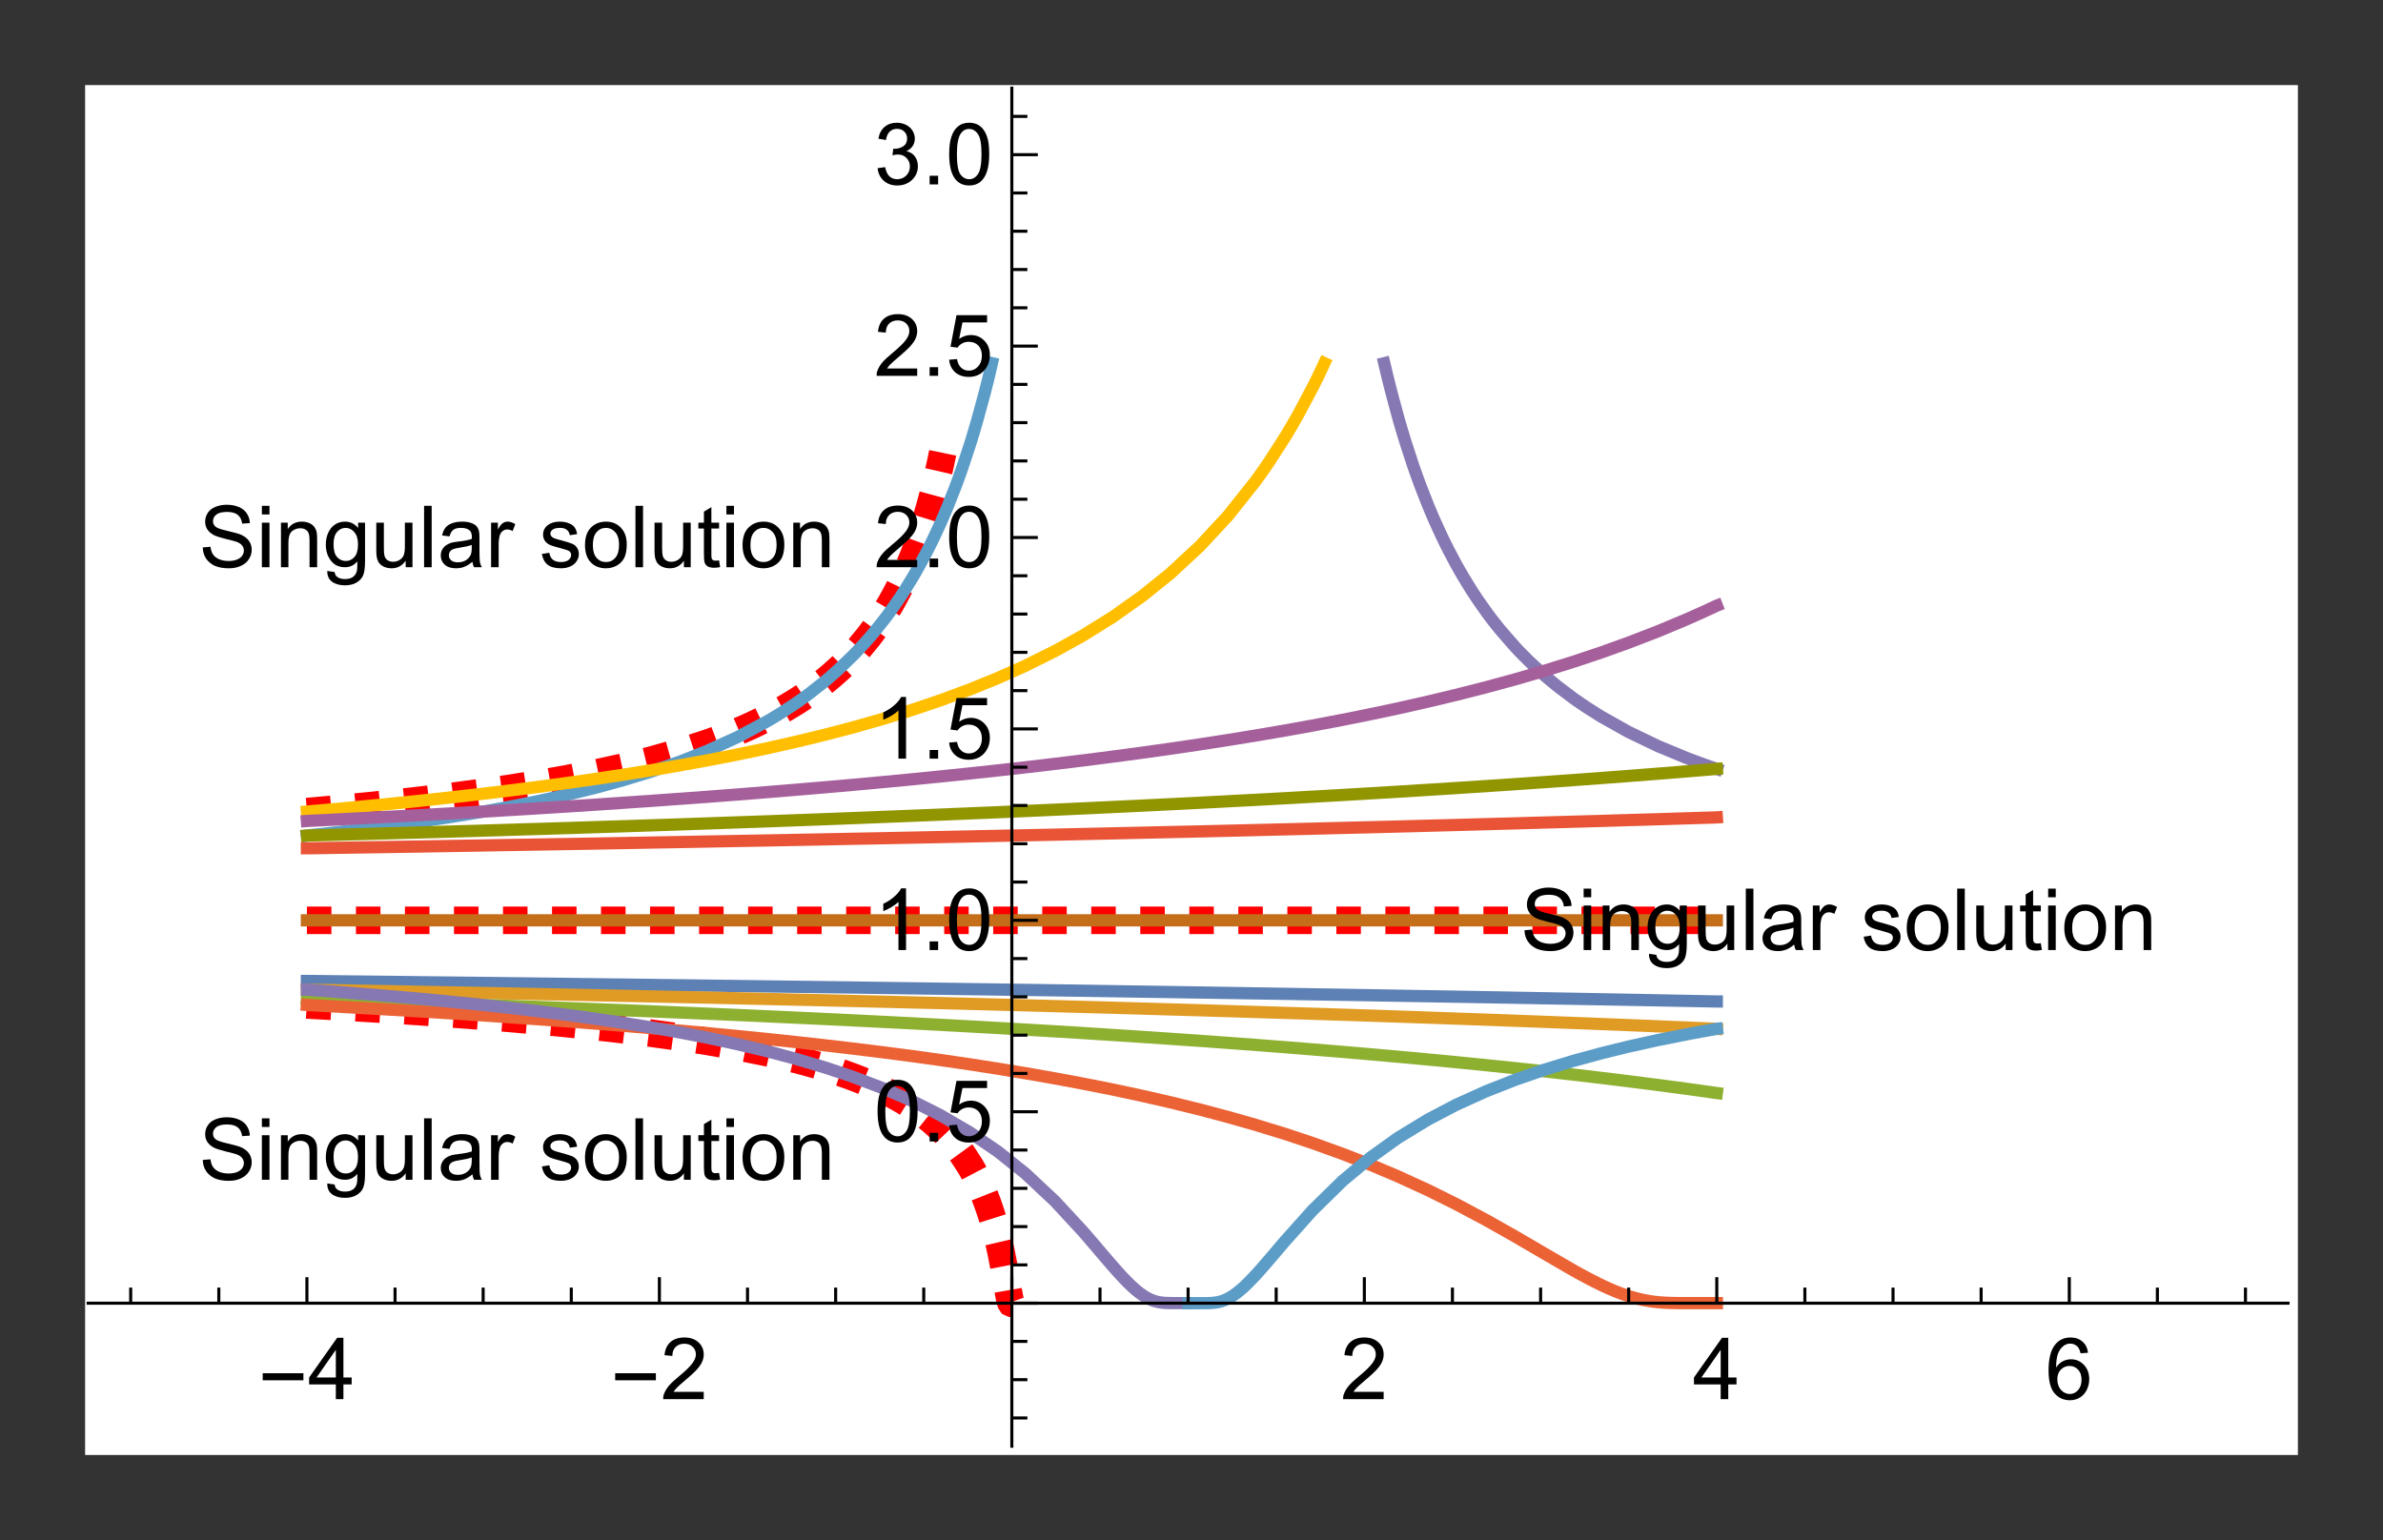 <?xml version="1.0" encoding="UTF-8"?>
<svg width="280" height="181" viewBox="0 0 280 181" xmlns="http://www.w3.org/2000/svg" xmlns:xlink="http://www.w3.org/1999/xlink">
 <rect x="0" y="0" width="280" height="181" fill="#333333" stroke="none"/>
 <defs>
  <g id="glyph-0-0">
   <path d="m5.344-2.219h-4.781v-0.828h4.781z"/>
  </g>
  <g id="glyph-1-0">
   <path d="m3.266 0v-1.734h-3.141v-0.812l3.297-4.672h0.734v4.672h0.969v0.812h-0.969v1.734zm0-2.547v-3.25l-2.266 3.25z"/>
  </g>
  <g id="glyph-1-1">
   <path d="m5.078-0.859v0.859h-4.766c-0.012-0.219 0.02-0.422 0.094-0.609 0.125-0.332 0.316-0.656 0.578-0.969 0.27-0.312 0.66-0.676 1.172-1.094 0.781-0.645 1.305-1.156 1.578-1.531 0.281-0.375 0.422-0.727 0.422-1.062 0-0.352-0.125-0.648-0.375-0.891-0.25-0.238-0.578-0.359-0.984-0.359-0.43 0-0.773 0.133-1.031 0.391-0.25 0.25-0.375 0.602-0.375 1.047l-0.922-0.094c0.062-0.676 0.297-1.191 0.703-1.547 0.414-0.352 0.961-0.531 1.641-0.531 0.695 0 1.25 0.195 1.656 0.578 0.406 0.375 0.609 0.852 0.609 1.422 0 0.293-0.062 0.578-0.188 0.859-0.117 0.273-0.312 0.562-0.594 0.875-0.273 0.312-0.727 0.734-1.359 1.266-0.531 0.449-0.875 0.758-1.031 0.922-0.148 0.156-0.273 0.312-0.375 0.469z"/>
  </g>
  <g id="glyph-1-2">
   <path d="m5.016-5.453-0.875 0.062c-0.086-0.344-0.195-0.594-0.328-0.75-0.25-0.258-0.547-0.391-0.891-0.391-0.281 0-0.531 0.086-0.75 0.25-0.281 0.199-0.508 0.496-0.672 0.891-0.156 0.387-0.234 0.945-0.234 1.672 0.207-0.332 0.469-0.578 0.781-0.734s0.633-0.234 0.969-0.234c0.594 0 1.098 0.219 1.516 0.656 0.414 0.438 0.625 1 0.625 1.688 0 0.449-0.102 0.871-0.297 1.266-0.199 0.387-0.469 0.684-0.812 0.891-0.344 0.207-0.73 0.312-1.156 0.312-0.742 0-1.344-0.27-1.812-0.812-0.469-0.551-0.703-1.445-0.703-2.688 0-1.395 0.258-2.41 0.781-3.047 0.445-0.551 1.051-0.828 1.812-0.828 0.57 0 1.035 0.164 1.391 0.484 0.363 0.312 0.582 0.75 0.656 1.312zm-3.609 3.109c0 0.312 0.062 0.609 0.188 0.891 0.133 0.273 0.316 0.48 0.547 0.625 0.227 0.148 0.473 0.219 0.734 0.219 0.375 0 0.695-0.148 0.969-0.453 0.27-0.301 0.406-0.711 0.406-1.234 0-0.5-0.137-0.891-0.406-1.172-0.273-0.289-0.605-0.438-1-0.438-0.406 0-0.75 0.148-1.031 0.438-0.273 0.281-0.406 0.656-0.406 1.125z"/>
  </g>
  <g id="glyph-1-3">
   <path d="m0.422-3.562c0-0.852 0.086-1.539 0.266-2.062 0.176-0.52 0.438-0.922 0.781-1.203s0.781-0.422 1.312-0.422c0.383 0 0.723 0.078 1.016 0.234 0.289 0.156 0.531 0.383 0.719 0.672 0.195 0.293 0.348 0.652 0.453 1.078 0.102 0.418 0.156 0.984 0.156 1.703 0 0.844-0.09 1.527-0.266 2.047-0.168 0.523-0.43 0.93-0.781 1.219-0.344 0.281-0.777 0.422-1.297 0.422-0.699 0-1.246-0.25-1.641-0.75-0.48-0.602-0.719-1.582-0.719-2.938zm0.906 0c0 1.188 0.133 1.98 0.406 2.375 0.281 0.387 0.629 0.578 1.047 0.578 0.406 0 0.742-0.195 1.016-0.594 0.281-0.395 0.422-1.18 0.422-2.359 0-1.188-0.141-1.973-0.422-2.359-0.273-0.395-0.617-0.594-1.031-0.594-0.406 0-0.73 0.172-0.969 0.516-0.312 0.438-0.469 1.25-0.469 2.438z"/>
  </g>
  <g id="glyph-1-4">
   <path d="m0.922 0v-1.016h1v1.016z"/>
  </g>
  <g id="glyph-1-5">
   <path d="m0.422-1.891 0.922-0.078c0.07 0.449 0.234 0.789 0.484 1.016 0.25 0.23 0.551 0.344 0.906 0.344 0.426 0 0.785-0.16 1.078-0.484 0.301-0.32 0.453-0.75 0.453-1.281 0-0.5-0.141-0.895-0.422-1.188-0.281-0.289-0.656-0.438-1.125-0.438-0.281 0-0.539 0.062-0.766 0.188-0.23 0.125-0.414 0.293-0.547 0.5l-0.828-0.109 0.703-3.703h3.594v0.844h-2.891l-0.391 1.938c0.438-0.301 0.895-0.453 1.375-0.453 0.625 0 1.148 0.219 1.578 0.656 0.438 0.438 0.656 1 0.656 1.688 0 0.656-0.188 1.227-0.562 1.703-0.469 0.586-1.105 0.875-1.906 0.875-0.656 0-1.195-0.18-1.609-0.547-0.418-0.375-0.652-0.863-0.703-1.469z"/>
  </g>
  <g id="glyph-1-6">
   <path d="m3.766 0h-0.891v-5.656c-0.219 0.211-0.5 0.418-0.844 0.625-0.344 0.199-0.656 0.352-0.938 0.453v-0.859c0.5-0.238 0.93-0.52 1.297-0.844 0.375-0.332 0.641-0.656 0.797-0.969h0.578z"/>
  </g>
  <g id="glyph-1-7">
   <path d="m0.422-1.906 0.891-0.125c0.102 0.512 0.273 0.875 0.516 1.094 0.25 0.219 0.547 0.328 0.891 0.328 0.414 0 0.77-0.141 1.062-0.422 0.289-0.289 0.438-0.648 0.438-1.078 0-0.406-0.137-0.738-0.406-1-0.262-0.27-0.602-0.406-1.016-0.406-0.168 0-0.375 0.031-0.625 0.094l0.094-0.781c0.062 0.012 0.113 0.016 0.156 0.016 0.375 0 0.711-0.098 1.016-0.297 0.301-0.195 0.453-0.5 0.453-0.906 0-0.332-0.109-0.602-0.328-0.812-0.219-0.219-0.508-0.328-0.859-0.328-0.344 0-0.633 0.109-0.859 0.328-0.23 0.219-0.375 0.547-0.438 0.984l-0.891-0.156c0.102-0.602 0.348-1.066 0.734-1.391 0.383-0.32 0.863-0.484 1.438-0.484 0.395 0 0.754 0.086 1.078 0.25 0.332 0.168 0.586 0.398 0.766 0.688 0.176 0.293 0.266 0.605 0.266 0.938 0 0.312-0.086 0.602-0.25 0.859-0.168 0.25-0.414 0.453-0.734 0.609 0.426 0.094 0.754 0.297 0.984 0.609 0.238 0.312 0.359 0.699 0.359 1.156 0 0.637-0.23 1.172-0.688 1.609-0.461 0.438-1.043 0.656-1.75 0.656-0.637 0-1.164-0.188-1.578-0.562-0.418-0.375-0.656-0.863-0.719-1.469z"/>
  </g>
  <g id="glyph-1-8">
   <path d="m0.453-2.328 0.906-0.078c0.039 0.367 0.141 0.668 0.297 0.906 0.156 0.23 0.395 0.418 0.719 0.562 0.332 0.137 0.703 0.203 1.109 0.203 0.363 0 0.688-0.051 0.969-0.156 0.281-0.113 0.488-0.266 0.625-0.453 0.133-0.188 0.203-0.395 0.203-0.625 0-0.219-0.07-0.41-0.203-0.578-0.125-0.176-0.34-0.32-0.641-0.438-0.199-0.07-0.633-0.188-1.297-0.344-0.656-0.164-1.121-0.316-1.391-0.453-0.344-0.188-0.602-0.41-0.766-0.672-0.168-0.27-0.25-0.57-0.25-0.906 0-0.363 0.098-0.703 0.297-1.016 0.207-0.32 0.508-0.562 0.906-0.719 0.406-0.164 0.848-0.25 1.328-0.25 0.539 0 1.016 0.09 1.422 0.266 0.406 0.168 0.719 0.418 0.938 0.75 0.227 0.336 0.348 0.715 0.359 1.141l-0.906 0.062c-0.055-0.457-0.227-0.801-0.516-1.031-0.281-0.227-0.699-0.344-1.25-0.344-0.586 0-1.008 0.105-1.266 0.312-0.262 0.211-0.391 0.465-0.391 0.766 0 0.262 0.094 0.477 0.281 0.641 0.176 0.168 0.656 0.34 1.438 0.516 0.781 0.18 1.312 0.328 1.594 0.453 0.426 0.199 0.738 0.449 0.938 0.75 0.195 0.293 0.297 0.633 0.297 1.016 0 0.387-0.109 0.75-0.328 1.094s-0.539 0.609-0.953 0.797c-0.406 0.188-0.871 0.281-1.391 0.281-0.656 0-1.203-0.094-1.641-0.281-0.438-0.195-0.789-0.484-1.047-0.859-0.25-0.383-0.383-0.82-0.391-1.312z"/>
  </g>
  <g id="glyph-1-9">
   <path d="m0.672-6.203v-1.016h0.891v1.016zm0 6.203v-5.234h0.891v5.234z"/>
  </g>
  <g id="glyph-1-10">
   <path d="m0.672 0v-5.234h0.797v0.75c0.383-0.582 0.938-0.875 1.656-0.875 0.32 0 0.613 0.059 0.875 0.172 0.258 0.117 0.457 0.266 0.594 0.453 0.133 0.188 0.227 0.406 0.281 0.656 0.031 0.168 0.047 0.453 0.047 0.859v3.219h-0.891v-3.188c0-0.352-0.039-0.617-0.109-0.797-0.062-0.188-0.184-0.332-0.359-0.438-0.18-0.102-0.387-0.156-0.625-0.156-0.375 0-0.703 0.121-0.984 0.359-0.273 0.242-0.406 0.695-0.406 1.359v2.859z"/>
  </g>
  <g id="glyph-1-11">
   <path d="m0.5 0.438 0.859 0.125c0.039 0.27 0.145 0.461 0.312 0.578 0.219 0.164 0.516 0.25 0.891 0.25 0.414 0 0.734-0.086 0.953-0.25 0.227-0.168 0.379-0.398 0.453-0.688 0.051-0.18 0.07-0.555 0.062-1.141-0.387 0.461-0.867 0.688-1.438 0.688-0.719 0-1.277-0.258-1.672-0.781-0.398-0.52-0.594-1.141-0.594-1.859 0-0.5 0.086-0.957 0.266-1.375 0.188-0.426 0.445-0.754 0.781-0.984 0.344-0.238 0.75-0.359 1.219-0.359 0.613 0 1.125 0.25 1.531 0.75v-0.625h0.812v4.531c0 0.812-0.086 1.383-0.25 1.719-0.168 0.344-0.434 0.613-0.797 0.812-0.355 0.195-0.793 0.297-1.312 0.297-0.625 0-1.133-0.141-1.516-0.422-0.387-0.281-0.574-0.703-0.562-1.266zm0.734-3.141c0 0.68 0.133 1.18 0.406 1.5 0.281 0.312 0.625 0.469 1.031 0.469s0.742-0.156 1.016-0.469c0.281-0.312 0.422-0.805 0.422-1.484 0-0.633-0.148-1.113-0.438-1.438-0.281-0.332-0.621-0.5-1.016-0.5-0.398 0-0.734 0.164-1.016 0.484-0.273 0.324-0.406 0.805-0.406 1.438z"/>
  </g>
  <g id="glyph-1-12">
   <path d="m4.094 0v-0.766c-0.406 0.594-0.961 0.891-1.656 0.891-0.312 0-0.605-0.059-0.875-0.172-0.262-0.125-0.461-0.273-0.594-0.453-0.125-0.188-0.215-0.406-0.266-0.656-0.043-0.176-0.062-0.453-0.062-0.828v-3.25h0.891v2.906c0 0.461 0.02 0.773 0.062 0.938 0.051 0.23 0.164 0.414 0.344 0.547 0.188 0.137 0.41 0.203 0.672 0.203 0.27 0 0.52-0.066 0.75-0.203 0.238-0.145 0.406-0.332 0.5-0.562 0.094-0.238 0.141-0.582 0.141-1.031v-2.797h0.891v5.234z"/>
  </g>
  <g id="glyph-1-13">
   <path d="m0.641 0v-7.219h0.891v7.219z"/>
  </g>
  <g id="glyph-1-14">
   <path d="m4.078-0.641c-0.324 0.273-0.641 0.469-0.953 0.594-0.305 0.113-0.625 0.172-0.969 0.172-0.574 0-1.016-0.141-1.328-0.422s-0.469-0.641-0.469-1.078c0-0.258 0.055-0.492 0.172-0.703 0.125-0.219 0.281-0.391 0.469-0.516s0.398-0.223 0.641-0.297c0.164-0.039 0.426-0.082 0.781-0.125 0.719-0.082 1.242-0.188 1.578-0.312 0.008-0.113 0.016-0.188 0.016-0.219 0-0.363-0.086-0.617-0.25-0.766-0.23-0.207-0.57-0.312-1.016-0.312-0.418 0-0.727 0.078-0.922 0.234-0.199 0.148-0.344 0.402-0.438 0.766l-0.875-0.109c0.082-0.375 0.211-0.676 0.391-0.906 0.176-0.227 0.438-0.406 0.781-0.531s0.738-0.188 1.188-0.188c0.445 0 0.812 0.059 1.094 0.172 0.281 0.105 0.484 0.234 0.609 0.391 0.133 0.156 0.227 0.359 0.281 0.609 0.031 0.148 0.047 0.418 0.047 0.812v1.188c0 0.824 0.016 1.344 0.047 1.562 0.039 0.219 0.117 0.43 0.234 0.625h-0.922c-0.094-0.188-0.156-0.398-0.188-0.641zm-0.078-1.984c-0.312 0.125-0.793 0.234-1.438 0.328-0.367 0.055-0.625 0.117-0.781 0.188-0.148 0.062-0.262 0.156-0.344 0.281-0.086 0.125-0.125 0.266-0.125 0.422 0 0.242 0.086 0.438 0.266 0.594 0.176 0.156 0.438 0.234 0.781 0.234s0.645-0.07 0.906-0.219c0.27-0.156 0.469-0.363 0.594-0.625 0.094-0.195 0.141-0.488 0.141-0.875z"/>
  </g>
  <g id="glyph-1-15">
   <path d="m0.656 0v-5.234h0.797v0.797c0.207-0.375 0.395-0.617 0.562-0.734 0.176-0.125 0.367-0.188 0.578-0.188 0.289 0 0.594 0.102 0.906 0.297l-0.312 0.812c-0.211-0.125-0.422-0.188-0.641-0.188-0.199 0-0.375 0.062-0.531 0.188-0.148 0.117-0.258 0.273-0.328 0.469-0.094 0.324-0.141 0.672-0.141 1.047v2.734z"/>
  </g>
  <g id="glyph-1-16">
   <path d="m0.312-1.562 0.875-0.141c0.051 0.355 0.188 0.625 0.406 0.812 0.227 0.188 0.547 0.281 0.953 0.281s0.707-0.082 0.906-0.25c0.195-0.164 0.297-0.359 0.297-0.578 0-0.207-0.09-0.367-0.266-0.484-0.125-0.07-0.43-0.172-0.906-0.297-0.648-0.164-1.102-0.305-1.359-0.422-0.25-0.125-0.445-0.289-0.578-0.5-0.125-0.207-0.188-0.441-0.188-0.703 0-0.227 0.051-0.441 0.156-0.641 0.113-0.207 0.266-0.375 0.453-0.5 0.133-0.102 0.316-0.191 0.547-0.266 0.238-0.07 0.5-0.109 0.781-0.109 0.406 0 0.766 0.062 1.078 0.188 0.312 0.117 0.539 0.277 0.688 0.484 0.145 0.199 0.242 0.465 0.297 0.797l-0.859 0.125c-0.043-0.27-0.156-0.477-0.344-0.625-0.188-0.156-0.453-0.234-0.797-0.234-0.406 0-0.699 0.07-0.875 0.203-0.18 0.137-0.266 0.293-0.266 0.469 0 0.117 0.035 0.219 0.109 0.312 0.07 0.094 0.188 0.172 0.344 0.234 0.082 0.043 0.344 0.121 0.781 0.234 0.625 0.168 1.062 0.305 1.312 0.406 0.25 0.105 0.441 0.262 0.578 0.469 0.145 0.211 0.219 0.465 0.219 0.766 0 0.293-0.09 0.57-0.266 0.828-0.168 0.262-0.414 0.465-0.734 0.609-0.324 0.145-0.695 0.219-1.109 0.219-0.68 0-1.199-0.141-1.562-0.422-0.355-0.289-0.578-0.711-0.672-1.266z"/>
  </g>
  <g id="glyph-1-17">
   <path d="m0.328-2.609c0-0.977 0.27-1.695 0.812-2.156 0.445-0.395 1-0.594 1.656-0.594 0.719 0 1.301 0.242 1.75 0.719 0.457 0.469 0.688 1.121 0.688 1.953 0 0.668-0.102 1.199-0.297 1.594-0.199 0.387-0.496 0.688-0.891 0.906-0.387 0.207-0.805 0.312-1.25 0.312-0.742 0-1.34-0.234-1.797-0.703-0.449-0.477-0.672-1.156-0.672-2.031zm0.922 0c0 0.668 0.145 1.168 0.438 1.5 0.289 0.336 0.66 0.5 1.109 0.5 0.438 0 0.801-0.164 1.094-0.5 0.289-0.332 0.438-0.844 0.438-1.531 0-0.656-0.152-1.148-0.453-1.484-0.293-0.332-0.652-0.5-1.078-0.5-0.449 0-0.82 0.168-1.109 0.5-0.293 0.336-0.438 0.84-0.438 1.516z"/>
  </g>
  <g id="glyph-1-18">
   <path d="m2.609-0.797 0.125 0.781c-0.25 0.051-0.477 0.078-0.672 0.078-0.324 0-0.574-0.047-0.75-0.141-0.18-0.102-0.305-0.238-0.375-0.406-0.074-0.164-0.109-0.516-0.109-1.047v-3.016h-0.656v-0.688h0.656v-1.297l0.875-0.531v1.828h0.906v0.688h-0.906v3.062c0 0.25 0.016 0.414 0.047 0.484 0.031 0.074 0.082 0.133 0.156 0.172 0.07 0.043 0.176 0.062 0.312 0.062 0.094 0 0.223-0.008 0.391-0.031z"/>
  </g>
  <clipPath id="clip-0">
   <path d="m0 0h260v161h-260z"/>
  </clipPath>
  <clipPath id="clip-1">
   <path d="m0 142h259.2v2h-259.2z"/>
  </clipPath>
  <clipPath id="clip-2">
   <path d="m108 0h2v160.56h-2z"/>
  </clipPath>
  <clipPath id="clip-3">
   <rect width="260" height="161"/>
  </clipPath>
  <g id="source-5" clip-path="url(#clip-3)">
   <g clip-path="url(#clip-0)">
    <rect x="-71.6" y="-49.82" width="403.2" height="260.64" fill="#fff"/>
   </g>
   <path d="m26.062 98.164h165.66" fill="none" stroke="#f00" stroke-dasharray="2.88 2.88" stroke-miterlimit="3.25" stroke-width="3.236"/>
   <path d="m26.062 85.383 0.203-0.016 0.203-0.02 0.406-0.035 0.816-0.074 1.625-0.148 3.523-0.34 3.293-0.34 3.227-0.363 3.5-0.422 3.266-0.43 3.543-0.508 3.477-0.555 3.242-0.566 3.516-0.688 3.281-0.715 3.219-0.793 3.488-0.984 3.258-1.059 0.109-0.039 0.113-0.039 0.219-0.078 0.441-0.16 0.883-0.332 1.766-0.703 0.219-0.094 0.215-0.09 0.434-0.188 0.867-0.391 1.73-0.836 0.051-0.027 0.051-0.023 0.102-0.051 0.203-0.105 0.402-0.215 0.809-0.441 0.102-0.055 0.102-0.059 0.203-0.113 0.402-0.238 0.809-0.488 0.109-0.07 0.109-0.066 0.219-0.141 0.438-0.285 0.879-0.602 0.055-0.039 0.055-0.035 0.109-0.078 0.219-0.16 0.438-0.324 0.879-0.684 0.051-0.039 0.051-0.043 0.102-0.082 0.203-0.168 0.41-0.348 0.82-0.727 0.051-0.051 0.152-0.141 0.203-0.195 0.41-0.398 0.816-0.84 0.059-0.059 0.055-0.059 0.109-0.121 0.223-0.246 0.441-0.504 0.887-1.078 0.059-0.07 0.055-0.07 0.109-0.145 0.223-0.293 0.441-0.605 0.887-1.305 0.219-0.344 0.219-0.352 0.434-0.73 0.109-0.188 0.109-0.191 0.219-0.391 0.434-0.816 0.109-0.211 0.109-0.215 0.215-0.441 0.438-0.918 0.871-2.027 0.051-0.125 0.152-0.387 0.203-0.527 0.402-1.113 0.051-0.145 0.051-0.148 0.102-0.293 0.203-0.609 0.406-1.281 0.051-0.164 0.051-0.168 0.102-0.344 0.203-0.703 0.406-1.492 0.051-0.195 0.152-0.598 0.203-0.828 0.406-1.77 0.055-0.25 0.055-0.254 0.109-0.52 0.109-0.527" fill="none" stroke="#f00" stroke-dasharray="2.88 2.88" stroke-miterlimit="3.25" stroke-width="3.236"/>
   <path d="m26.062 108.11 0.102 0.008 0.102 0.004 0.609 0.035 0.816 0.043 1.625 0.09 3.523 0.203 3.293 0.199 3.227 0.211 3.5 0.246 3.266 0.242 3.543 0.285 3.477 0.301 3.242 0.305 3.516 0.363 3.281 0.371 3.219 0.398 3.488 0.484 3.258 0.5 3.531 0.621 3.465 0.699 3.234 0.758 0.055 0.012 0.055 0.016 0.328 0.082 0.438 0.117 0.879 0.238 1.754 0.508 0.406 0.125 1.23 0.398 0.051 0.02 0.051 0.016 0.305 0.105 0.41 0.145 0.816 0.297 0.059 0.02 0.055 0.02 0.109 0.043 0.223 0.086 0.441 0.172 0.887 0.363 0.059 0.023 0.164 0.07 0.223 0.094 0.441 0.199 0.887 0.41 0.109 0.055 0.109 0.051 0.219 0.109 0.434 0.223 0.871 0.465 0.219 0.125 0.215 0.125 0.438 0.258 0.871 0.547 0.051 0.035 0.051 0.031 0.102 0.07 0.203 0.137 0.402 0.285 0.812 0.605 0.102 0.078 0.305 0.246 0.406 0.34 0.812 0.734 0.055 0.051 0.055 0.055 0.109 0.105 0.223 0.219 0.438 0.461 0.059 0.059 0.055 0.059 0.109 0.121 0.219 0.25 0.441 0.52 0.055 0.066 0.055 0.07 0.109 0.137 0.223 0.285 0.438 0.602 0.883 1.359 0.102 0.172 0.102 0.18 0.207 0.367 0.41 0.785 0.051 0.102 0.051 0.105 0.105 0.211 0.203 0.441 0.41 0.953 0.055 0.125 0.051 0.129 0.102 0.262 0.207 0.547 0.051 0.145 0.051 0.141 0.102 0.297 0.207 0.617 0.051 0.16 0.051 0.164 0.105 0.332 0.203 0.703 0.41 1.57 0.102 0.422 0.102 0.438 0.199 0.93 0.406 2.086 0.051 0.281 0.047 0.285 0.102 0.578 0.051 0.297 0.051 0.293 0.102 0.582 0.051 0.281 0.051 0.27 0.047 0.254 0.051 0.227 0.051 0.188 0.051 0.141 0.051 0.078 0.051 0.023h0.035" fill="none" stroke="#f00" stroke-dasharray="2.88 2.88" stroke-miterlimit="3.25" stroke-width="3.236"/>
   <path d="m26.062 105.29h0.203l0.203 0.004 1.223 0.012 1.625 0.02 3.523 0.039 3.293 0.035 3.227 0.039 3.5 0.039 3.266 0.035 3.543 0.043 3.477 0.039 3.242 0.039 3.516 0.043 3.281 0.039 3.219 0.039 3.488 0.043 3.258 0.043 3.531 0.043 3.465 0.047 3.234 0.043 3.508 0.043 3.269 0.043 3.547 0.051 3.484 0.047 3.246 0.043 3.523 0.051 3.285 0.047 3.227 0.043 3.496 0.051 3.262 0.047 3.539 0.055 3.469 0.051 3.242 0.047 2.125 0.035 1.387 0.02 3.277 0.051 3.215 0.051 3.484 0.055 3.254 0.055 3.527 0.055 3.297 0.055 3.227 0.055 6.773 0.113 3.543 0.062 3.477 0.062 3.246 0.059 3.516 0.062 3.285 0.059 3.219 0.059 3.496 0.066 3.258 0.062h0.059l0.055 0.004h0.113l0.23 0.004 0.453 0.012 0.91 0.016h0.059l0.055 0.004h0.113l0.227 0.004 0.457 0.012h0.113l0.113 0.004 0.227 0.004h0.113l0.117 0.004h0.113l0.055 0.004h0.059" fill="none" stroke="#5d81b4" stroke-linecap="square" stroke-miterlimit="3.25" stroke-width="1.44"/>
   <path d="m26.062 106.32h0.203l0.609 0.012 0.816 0.016 1.625 0.027 3.523 0.066 3.293 0.059 3.227 0.062 3.5 0.066 3.266 0.062 3.543 0.07 3.477 0.07 3.242 0.062 3.516 0.074 3.281 0.066 3.219 0.07 3.488 0.074 3.258 0.07 3.531 0.082 3.465 0.078 3.234 0.074 3.508 0.082 3.269 0.078 3.547 0.086 3.484 0.086 3.246 0.078 3.523 0.09 3.285 0.086 3.227 0.086 3.496 0.094 3.262 0.09 3.539 0.098 3.469 0.102 3.242 0.094 2.125 0.062 1.387 0.039 3.277 0.102 3.215 0.098 3.484 0.109 3.254 0.102 3.527 0.113 3.297 0.109 3.227 0.109 3.504 0.121 3.269 0.117 3.543 0.125 3.477 0.129 3.246 0.121 3.516 0.137 3.285 0.129 3.219 0.125 3.496 0.145 3.258 0.137h0.059l0.055 0.004 0.113 0.004 0.23 0.012 0.453 0.02 0.91 0.039h0.059l0.055 0.004 0.113 0.004 0.227 0.012 0.457 0.02h0.055l0.059 0.004 0.113 0.004 0.227 0.012h0.059l0.055 0.004 0.117 0.004 0.055 0.004h0.059l0.055 0.004 0.059 0.004" fill="none" stroke="#e09b24" stroke-linecap="square" stroke-miterlimit="3.25" stroke-width="1.44"/>
   <path d="m26.062 107.43 0.051 0.004h0.051l0.102 0.004 0.203 0.004 0.406 0.016 0.816 0.023 1.625 0.051 3.523 0.113 3.293 0.105 3.227 0.105 3.5 0.121 3.266 0.113 3.543 0.125 3.477 0.125 3.242 0.121 3.516 0.137 3.281 0.129 3.219 0.129 3.488 0.145 3.258 0.137 3.531 0.152 3.465 0.156 3.234 0.148 3.508 0.164 3.269 0.16 3.547 0.176 3.484 0.176 3.246 0.172 3.523 0.191 3.285 0.184 3.227 0.188 3.496 0.207 3.262 0.199 3.539 0.227 3.469 0.227 3.242 0.219 2.125 0.148 1.387 0.094 3.277 0.238 3.215 0.238 3.484 0.27 3.254 0.262 3.527 0.289 3.297 0.285 3.227 0.285 3.504 0.324 3.269 0.312 3.543 0.355 3.477 0.359 3.246 0.352 3.516 0.395 3.285 0.387 3.219 0.395 3.496 0.445 3.258 0.434 0.059 0.008 0.055 0.008 0.113 0.016 0.23 0.031 0.453 0.062 0.91 0.129 0.059 0.008 0.055 0.008 0.34 0.047 0.457 0.062 0.055 0.008 0.059 0.008 0.113 0.02 0.227 0.031 0.059 0.008 0.055 0.008 0.117 0.016 0.055 0.008 0.059 0.008 0.055 0.008 0.059 0.008" fill="none" stroke="#8eb031" stroke-linecap="square" stroke-miterlimit="3.25" stroke-width="1.44"/>
   <path d="m26.062 108.11 0.102 0.008 0.102 0.004 0.203 0.012 0.406 0.02 0.816 0.047 1.625 0.086 3.523 0.199 3.293 0.188 3.227 0.195 3.5 0.219 3.266 0.211 3.543 0.238 3.477 0.246 3.242 0.238 3.516 0.27 3.281 0.262 3.219 0.27 3.488 0.305 3.258 0.297 3.531 0.34 3.465 0.348 3.234 0.344 3.508 0.391 3.269 0.383 3.547 0.438 3.484 0.453 3.246 0.449 3.523 0.516 3.285 0.512 3.227 0.531 3.496 0.613 3.262 0.609 3.539 0.703 3.469 0.742 3.242 0.742 2.125 0.523 1.387 0.34 3.277 0.871 3.215 0.914 3.484 1.07 3.254 1.082 3.527 1.273 3.297 1.285 3.227 1.367 3.504 1.605 3.269 1.621 3.543 1.883 3.477 1.965 3.246 1.898 3.516 2.039 0.055 0.027 0.051 0.031 0.102 0.055 0.203 0.117 0.414 0.227 0.82 0.441 0.203 0.109 0.207 0.105 0.41 0.211 0.82 0.406 0.102 0.047 0.102 0.051 0.199 0.094 0.402 0.184 0.805 0.344 0.051 0.023 0.152 0.059 0.199 0.082 0.402 0.152 0.805 0.277 0.109 0.031 0.109 0.035 0.219 0.066 0.438 0.121 0.055 0.016 0.055 0.012 0.109 0.031 0.219 0.051 0.438 0.098 0.109 0.023 0.105 0.02 0.219 0.039 0.055 0.012 0.055 0.008 0.109 0.02 0.219 0.035 0.219 0.031 0.219 0.027 0.055 0.008 0.055 0.004 0.328 0.035 0.051 0.004 0.051 0.008 0.508 0.039 0.203 0.012 0.051 0.004h0.051l0.102 0.008h0.055l0.051 0.004 0.102 0.004h0.051l0.051 0.004 0.102 0.004h0.102l0.102 0.004 0.051 0.004h0.152l0.051 0.004h0.152l0.051 0.004h0.258l0.102 0.004h0.711l0.051 0.004h3.691" fill="none" stroke="#eb6235" stroke-linecap="square" stroke-miterlimit="3.25" stroke-width="1.44"/>
   <path d="m26.062 106.32h0.051l0.355 0.027 0.406 0.027 0.816 0.062 1.625 0.117 3.523 0.277 3.293 0.273 3.227 0.281 3.5 0.332 3.266 0.328 3.543 0.383 3.477 0.406 3.242 0.41 3.516 0.48 3.281 0.488 3.219 0.52 3.488 0.613 3.258 0.629 3.531 0.754 3.465 0.824 3.234 0.855 3.508 1.039 3.269 1.09 3.547 1.348 3.484 1.516 3.246 1.633 3.523 2.055 3.285 2.246 3.227 2.574 3.496 3.277 3.262 3.527 0.055 0.062 0.055 0.066 0.113 0.125 0.219 0.254 0.441 0.512 0.887 1.035 0.109 0.133 0.109 0.129 0.223 0.258 0.441 0.52 0.887 1.027 0.051 0.062 0.055 0.062 0.109 0.121 0.219 0.246 0.434 0.48 0.109 0.117 0.105 0.117 0.219 0.23 0.434 0.445 0.109 0.109 0.109 0.105 0.215 0.207 0.434 0.391 0.109 0.094 0.109 0.09 0.215 0.176 0.434 0.316 0.051 0.035 0.051 0.031 0.102 0.066 0.203 0.125 0.203 0.109 0.203 0.105 0.102 0.047 0.102 0.043 0.047 0.02 0.203 0.078 0.051 0.016 0.102 0.035 0.102 0.031 0.102 0.027 0.305 0.07 0.203 0.031 0.047 0.008 0.102 0.016 0.051 0.004 0.102 0.012 0.254 0.02h0.051l0.051 0.004h0.051l0.051 0.004h0.051l0.051 0.004h0.102l0.051 0.004h0.375l0.055 0.004h1.742" fill="none" stroke="#8678b2" stroke-linecap="square" stroke-miterlimit="3.25" stroke-width="1.44"/>
   <path d="m152.65 32.684 0.004 0.016 0.051 0.219 0.051 0.215 0.102 0.426 0.199 0.836 0.406 1.613 0.805 2.996 0.055 0.195 0.164 0.574 0.219 0.746 0.441 1.441 0.875 2.68 0.109 0.32 0.109 0.312 0.219 0.617 0.438 1.195 0.875 2.238 0.102 0.25 0.102 0.246 0.207 0.488 0.406 0.941 0.816 1.781 0.055 0.109 0.152 0.316 0.203 0.418 0.41 0.812 0.816 1.543 0.055 0.098 0.055 0.102 0.113 0.199 0.219 0.391 0.445 0.766 0.883 1.445 0.059 0.086 0.164 0.258 0.223 0.34 0.441 0.664 0.887 1.258 0.109 0.148 0.105 0.148 0.219 0.293 0.434 0.57 0.871 1.09 1.738 1.988 0.203 0.219 0.203 0.215 0.406 0.418 0.812 0.809 1.621 1.5 0.055 0.051 0.055 0.047 0.109 0.098 0.219 0.188 0.441 0.371 0.879 0.719 1.758 1.328 0.055 0.039 0.051 0.035 0.102 0.074 0.203 0.145 0.414 0.285 0.82 0.555 1.641 1.039 3.219 1.809 3.496 1.68 3.258 1.352 0.059 0.023 0.055 0.02 0.113 0.047 0.23 0.086 0.453 0.172 0.91 0.336 0.059 0.02 0.055 0.02 0.113 0.039 0.227 0.082 0.457 0.16 0.055 0.02 0.059 0.02 0.34 0.117 0.059 0.02 0.055 0.02 0.117 0.039 0.055 0.02 0.059 0.02 0.055 0.02 0.059 0.02" fill="none" stroke="#8678b2" stroke-linecap="square" stroke-miterlimit="3.25" stroke-width="1.44"/>
   <path d="m26.062 98.164h165.66" fill="none" stroke="#c46e1a" stroke-linecap="square" stroke-miterlimit="3.25" stroke-width="1.44"/>
   <path d="m26.062 88.203 0.051-0.008 0.051-0.004 0.305-0.035 0.406-0.043 0.816-0.086 1.625-0.184 3.523-0.418 3.293-0.422 3.227-0.445 3.5-0.527 3.266-0.535 3.543-0.637 3.477-0.691 3.242-0.711 3.516-0.859 3.281-0.895 3.219-0.984 3.488-1.207 3.258-1.285 3.531-1.609 3.465-1.852 0.051-0.027 0.051-0.031 0.305-0.176 0.402-0.242 0.809-0.496 1.617-1.059 0.055-0.039 0.055-0.035 0.109-0.078 0.219-0.152 0.438-0.309 0.879-0.641 1.754-1.383 0.406-0.344 0.41-0.352 0.82-0.73 1.633-1.574 0.113-0.113 0.109-0.113 0.223-0.23 0.441-0.469 0.887-0.977 0.059-0.062 0.055-0.066 0.109-0.125 0.223-0.258 0.441-0.527 0.887-1.109 0.219-0.281 0.219-0.285 0.434-0.59 0.871-1.234 0.055-0.078 0.055-0.082 0.109-0.16 0.215-0.324 0.438-0.672 0.871-1.414 0.051-0.082 0.051-0.086 0.102-0.176 0.203-0.348 0.402-0.719 0.812-1.508 0.102-0.195 0.102-0.199 0.203-0.402 0.406-0.824 0.812-1.742 0.055-0.125 0.055-0.121 0.109-0.25 0.223-0.508 0.438-1.043 0.883-2.227 0.109-0.289 0.109-0.297 0.223-0.602 0.438-1.242 0.883-2.668 0.102-0.328 0.102-0.332 0.207-0.676 0.41-1.398 0.82-3.004 0.055-0.199 0.051-0.195 0.102-0.402 0.207-0.816 0.41-1.699 0.121-0.539" fill="none" stroke="#5c9dc7" stroke-linecap="square" stroke-miterlimit="3.25" stroke-width="1.44"/>
   <path d="m129.65 143.16h1.746l0.051-0.004h0.355l0.055-0.004h0.152l0.051-0.004h0.051l0.102-0.008h0.051l0.055-0.004 0.254-0.02 0.051-0.008 0.051-0.004 0.051-0.008 0.055-0.004 0.152-0.023 0.102-0.02 0.051-0.012 0.051-0.008 0.105-0.023 0.051-0.016 0.051-0.012 0.102-0.027 0.102-0.031 0.105-0.035 0.051-0.016 0.203-0.078 0.051-0.023 0.102-0.043 0.207-0.098 0.102-0.055 0.098-0.055 0.203-0.117 0.051-0.031 0.047-0.031 0.102-0.062 0.203-0.141 0.047-0.035 0.051-0.035 0.102-0.074 0.199-0.156 0.402-0.336 0.102-0.086 0.102-0.09 0.199-0.188 0.402-0.391 0.805-0.836 0.055-0.059 0.055-0.062 0.105-0.117 0.219-0.242 0.438-0.492 0.871-1.012 1.742-2.043 3.254-3.641 3.527-3.457 3.297-2.754 3.227-2.309 3.504-2.137 3.269-1.715 3.543-1.605 3.477-1.367 3.246-1.125 3.516-1.078 3.285-0.895 3.219-0.793 3.496-0.773 3.258-0.652 0.059-0.012 0.055-0.008 0.113-0.023 0.23-0.043 0.453-0.086 0.91-0.168 0.059-0.008 0.055-0.012 0.113-0.02 0.227-0.043 0.457-0.082 0.055-0.008 0.059-0.012 0.34-0.059 0.059-0.012 0.055-0.008 0.117-0.02 0.055-0.012 0.059-0.008 0.055-0.012 0.059-0.008" fill="none" stroke="#5c9dc7" stroke-linecap="square" stroke-miterlimit="3.25" stroke-width="1.44"/>
   <path d="m26.062 85.383 0.203-0.016 0.203-0.02 0.406-0.035 0.816-0.07 1.625-0.148 3.523-0.328 3.293-0.324 3.227-0.332 3.5-0.379 3.266-0.371 3.543-0.426 3.477-0.441 3.242-0.438 3.516-0.5 3.281-0.496 3.219-0.516 3.488-0.594 3.258-0.594 3.531-0.688 3.465-0.727 3.234-0.727 3.508-0.848 3.269-0.855 3.547-1.008 3.484-1.074 3.246-1.098 3.523-1.301 3.285-1.336 3.227-1.441 3.496-1.738 3.262-1.809 3.539-2.203 3.469-2.461 3.242-2.609 3.512-3.254 3.277-3.531 3.215-4.035 0.055-0.074 0.055-0.078 0.105-0.148 0.219-0.301 0.438-0.613 0.871-1.266 1.742-2.723 0.051-0.082 0.055-0.082 0.102-0.168 0.203-0.34 0.406-0.688 0.812-1.426 1.625-3.062 0.059-0.109 0.164-0.328 0.219-0.445 0.441-0.906 0.508-1.09" fill="none" stroke="#ffbf00" stroke-linecap="square" stroke-miterlimit="3.25" stroke-width="1.44"/>
   <path d="m26.062 86.484 0.051-0.004h0.051l0.102-0.008 0.203-0.008 0.406-0.02 0.816-0.039 1.625-0.082 3.523-0.18 3.293-0.172 3.227-0.172 3.5-0.195 3.266-0.184 3.543-0.207 3.477-0.211 3.242-0.203 3.516-0.227 3.281-0.223 3.219-0.219 3.488-0.25 3.258-0.238 3.531-0.27 3.465-0.277 3.234-0.266 3.508-0.297 3.269-0.289 3.547-0.324 3.484-0.332 3.246-0.324 3.523-0.363 3.285-0.355 3.227-0.363 3.496-0.41 3.262-0.398 3.539-0.453 3.469-0.465 3.242-0.453 3.512-0.52 3.277-0.508 3.215-0.523 3.484-0.594 3.254-0.586 3.527-0.672 3.297-0.664 3.227-0.684 3.504-0.793 3.269-0.781 3.543-0.902 3.477-0.945 3.246-0.945 3.516-1.094 3.285-1.098 3.219-1.156 3.496-1.348 3.258-1.363 0.059-0.027 0.055-0.023 0.113-0.051 0.23-0.098 0.453-0.203 0.91-0.406 0.059-0.027 0.055-0.023 0.113-0.055 0.227-0.102 0.457-0.211 0.055-0.027 0.059-0.027 0.113-0.051 0.227-0.105 0.059-0.027 0.055-0.027 0.117-0.055 0.055-0.027 0.059-0.027 0.055-0.027 0.059-0.023" fill="none" stroke="#a5609c" stroke-linecap="square" stroke-miterlimit="3.25" stroke-width="1.44"/>
   <path d="m26.062 88.203 0.051-0.004h0.051l0.102-0.004 0.203-0.004 0.406-0.012 0.816-0.023 1.625-0.043 3.523-0.094 3.293-0.094 3.227-0.09 3.5-0.102 3.266-0.094 3.543-0.109 3.477-0.105 3.242-0.098 3.516-0.113 3.281-0.105 3.219-0.105 3.488-0.117 3.258-0.113 3.531-0.125 3.465-0.121 3.234-0.121 3.508-0.129 3.269-0.125 3.547-0.141 3.484-0.137 3.246-0.133 3.523-0.148 3.285-0.137 3.227-0.141 3.496-0.156 3.262-0.148 3.539-0.168 3.469-0.164 3.242-0.16 3.512-0.176 3.277-0.172 3.215-0.168 3.484-0.188 3.254-0.184 3.527-0.199 3.297-0.195 3.227-0.191 3.504-0.219 3.269-0.207 3.543-0.23 3.477-0.234 3.246-0.223 3.516-0.25 3.285-0.242 3.219-0.242 3.496-0.273 3.258-0.262 0.059-0.004 0.055-0.004 0.113-0.012 0.23-0.016 0.453-0.039 0.91-0.074 0.059-0.004 0.055-0.004 0.113-0.012 0.227-0.02 0.457-0.035 0.055-0.008 0.059-0.004 0.113-0.008 0.227-0.02 0.059-0.004 0.055-0.008 0.117-0.008 0.055-0.004 0.059-0.008 0.055-0.004 0.059-0.004" fill="none" stroke="#919500" stroke-linecap="square" stroke-miterlimit="3.25" stroke-width="1.44"/>
   <path d="m26.062 89.695h0.203l0.609-0.012 0.816-0.012 1.625-0.027 3.523-0.055 3.293-0.051 3.227-0.051 3.5-0.059 3.266-0.051 3.543-0.062 6.719-0.113 3.516-0.059 3.281-0.059 3.219-0.059 3.488-0.062 3.258-0.059 3.531-0.066 3.465-0.062 3.234-0.062 3.508-0.066 3.269-0.066 3.547-0.066 3.484-0.07 3.246-0.066 3.523-0.074 3.285-0.07 3.227-0.066 3.496-0.074 3.262-0.074 3.539-0.078 3.469-0.078 3.242-0.074 3.512-0.078 3.277-0.078 3.215-0.078 3.484-0.086 3.254-0.078 3.527-0.09 3.297-0.082 3.227-0.082 3.504-0.094 3.269-0.086 3.543-0.098 3.477-0.094 3.246-0.094 3.516-0.098 3.285-0.094 3.219-0.098 3.496-0.102 3.258-0.102h0.059l0.055-0.004 0.113-0.004 0.23-0.004 0.453-0.016 0.91-0.027 0.059-0.004h0.055l0.34-0.012 0.457-0.012 0.055-0.004h0.059l0.34-0.012 0.059-0.004h0.055l0.117-0.004h0.055l0.059-0.004h0.055l0.059-0.004" fill="none" stroke="#e95436" stroke-linecap="square" stroke-miterlimit="3.25" stroke-width="1.44"/>
   <path d="m5.356 143.16v-1.832" fill="none" stroke="#000" stroke-miterlimit="3.25" stroke-width=".36"/>
   <path d="m15.711 143.16v-1.832" fill="none" stroke="#000" stroke-miterlimit="3.25" stroke-width=".36"/>
   <path d="m26.062 143.16v-3.055" fill="none" stroke="#000" stroke-miterlimit="3.25" stroke-width=".36"/>
   <g>
    <use x="20.306" y="154.44" xlink:href="#glyph-0-0"/>
    <use x="26.195" y="154.44" xlink:href="#glyph-1-0"/>
   </g>
   <path d="m36.418 143.16v-1.832" fill="none" stroke="#000" stroke-miterlimit="3.25" stroke-width=".36"/>
   <path d="m46.77 143.16v-1.832" fill="none" stroke="#000" stroke-miterlimit="3.25" stroke-width=".36"/>
   <path d="m57.125 143.16v-1.832" fill="none" stroke="#000" stroke-miterlimit="3.25" stroke-width=".36"/>
   <path d="m67.477 143.16v-3.055" fill="none" stroke="#000" stroke-miterlimit="3.25" stroke-width=".36"/>
   <g>
    <use x="61.721" y="154.44" xlink:href="#glyph-0-0"/>
    <use x="67.609" y="154.44" xlink:href="#glyph-1-1"/>
   </g>
   <path d="m77.832 143.16v-1.832" fill="none" stroke="#000" stroke-miterlimit="3.25" stroke-width=".36"/>
   <path d="m88.188 143.16v-1.832" fill="none" stroke="#000" stroke-miterlimit="3.25" stroke-width=".36"/>
   <path d="m98.539 143.16v-1.832" fill="none" stroke="#000" stroke-miterlimit="3.25" stroke-width=".36"/>
   <path d="m108.89 143.16v-3.055" fill="none" stroke="#000" stroke-miterlimit="3.25" stroke-width=".36"/>
   <path d="m119.25 143.16v-1.832" fill="none" stroke="#000" stroke-miterlimit="3.25" stroke-width=".36"/>
   <path d="m129.6 143.16v-1.832" fill="none" stroke="#000" stroke-miterlimit="3.25" stroke-width=".36"/>
   <path d="m139.95 143.16v-1.832" fill="none" stroke="#000" stroke-miterlimit="3.25" stroke-width=".36"/>
   <path d="m150.31 143.16v-3.055" fill="none" stroke="#000" stroke-miterlimit="3.25" stroke-width=".36"/>
   <g>
    <use x="147.499" y="154.44" xlink:href="#glyph-1-1"/>
   </g>
   <path d="m160.66 143.16v-1.832" fill="none" stroke="#000" stroke-miterlimit="3.25" stroke-width=".36"/>
   <path d="m171.02 143.16v-1.832" fill="none" stroke="#000" stroke-miterlimit="3.25" stroke-width=".36"/>
   <path d="m181.37 143.16v-1.832" fill="none" stroke="#000" stroke-miterlimit="3.25" stroke-width=".36"/>
   <path d="m191.72 143.16v-3.055" fill="none" stroke="#000" stroke-miterlimit="3.25" stroke-width=".36"/>
   <g>
    <use x="188.913" y="154.44" xlink:href="#glyph-1-0"/>
   </g>
   <path d="m202.07 143.16v-1.832" fill="none" stroke="#000" stroke-miterlimit="3.25" stroke-width=".36"/>
   <path d="m212.43 143.16v-1.832" fill="none" stroke="#000" stroke-miterlimit="3.25" stroke-width=".36"/>
   <path d="m222.78 143.16v-1.832" fill="none" stroke="#000" stroke-miterlimit="3.25" stroke-width=".36"/>
   <path d="m233.14 143.16v-3.055" fill="none" stroke="#000" stroke-miterlimit="3.25" stroke-width=".36"/>
   <g>
    <use x="230.327" y="154.44" xlink:href="#glyph-1-2"/>
   </g>
   <path d="m243.49 143.16v-1.832" fill="none" stroke="#000" stroke-miterlimit="3.25" stroke-width=".36"/>
   <path d="m253.84 143.16v-1.832" fill="none" stroke="#000" stroke-miterlimit="3.25" stroke-width=".36"/>
   <g clip-path="url(#clip-1)">
    <path d="m0.18 143.16h258.84" fill="none" stroke="#000" stroke-miterlimit="3.25" stroke-width=".36"/>
   </g>
   <path d="m108.89 156.65h1.828" fill="none" stroke="#000" stroke-miterlimit="3.25" stroke-width=".36"/>
   <path d="m108.89 152.15h1.828" fill="none" stroke="#000" stroke-miterlimit="3.25" stroke-width=".36"/>
   <path d="m108.89 147.65h1.828" fill="none" stroke="#000" stroke-miterlimit="3.25" stroke-width=".36"/>
   <path d="m108.89 143.16h3.051" fill="none" stroke="#000" stroke-miterlimit="3.25" stroke-width=".36"/>
   <path d="m108.89 138.66h1.828" fill="none" stroke="#000" stroke-miterlimit="3.25" stroke-width=".36"/>
   <path d="m108.89 134.16h1.828" fill="none" stroke="#000" stroke-miterlimit="3.25" stroke-width=".36"/>
   <path d="m108.89 129.66h1.828" fill="none" stroke="#000" stroke-miterlimit="3.25" stroke-width=".36"/>
   <path d="m108.89 125.16h1.828" fill="none" stroke="#000" stroke-miterlimit="3.25" stroke-width=".36"/>
   <path d="m108.89 120.66h3.051" fill="none" stroke="#000" stroke-miterlimit="3.25" stroke-width=".36"/>
   <g>
    <use x="92.692" y="124.153" xlink:href="#glyph-1-3"/>
    <use x="98.308" y="124.153" xlink:href="#glyph-1-4"/>
    <use x="101.106" y="124.153" xlink:href="#glyph-1-5"/>
   </g>
   <path d="m108.89 116.16h1.828" fill="none" stroke="#000" stroke-miterlimit="3.25" stroke-width=".36"/>
   <path d="m108.89 111.66h1.828" fill="none" stroke="#000" stroke-miterlimit="3.25" stroke-width=".36"/>
   <path d="m108.89 107.16h1.828" fill="none" stroke="#000" stroke-miterlimit="3.25" stroke-width=".36"/>
   <path d="m108.89 102.66h1.828" fill="none" stroke="#000" stroke-miterlimit="3.25" stroke-width=".36"/>
   <path d="m108.89 98.164h3.051" fill="none" stroke="#000" stroke-miterlimit="3.25" stroke-width=".36"/>
   <g>
    <use x="92.692" y="101.657" xlink:href="#glyph-1-6"/>
    <use x="98.308" y="101.657" xlink:href="#glyph-1-4"/>
    <use x="101.106" y="101.657" xlink:href="#glyph-1-3"/>
   </g>
   <path d="m108.89 93.664h1.828" fill="none" stroke="#000" stroke-miterlimit="3.25" stroke-width=".36"/>
   <path d="m108.89 89.164h1.828" fill="none" stroke="#000" stroke-miterlimit="3.25" stroke-width=".36"/>
   <path d="m108.89 84.664h1.828" fill="none" stroke="#000" stroke-miterlimit="3.25" stroke-width=".36"/>
   <path d="m108.89 80.164h1.828" fill="none" stroke="#000" stroke-miterlimit="3.25" stroke-width=".36"/>
   <path d="m108.89 75.668h3.051" fill="none" stroke="#000" stroke-miterlimit="3.25" stroke-width=".36"/>
   <g>
    <use x="92.692" y="79.161" xlink:href="#glyph-1-6"/>
    <use x="98.308" y="79.161" xlink:href="#glyph-1-4"/>
    <use x="101.106" y="79.161" xlink:href="#glyph-1-5"/>
   </g>
   <path d="m108.89 71.168h1.828" fill="none" stroke="#000" stroke-miterlimit="3.25" stroke-width=".36"/>
   <path d="m108.89 66.668h1.828" fill="none" stroke="#000" stroke-miterlimit="3.25" stroke-width=".36"/>
   <path d="m108.89 62.168h1.828" fill="none" stroke="#000" stroke-miterlimit="3.25" stroke-width=".36"/>
   <path d="m108.89 57.668h1.828" fill="none" stroke="#000" stroke-miterlimit="3.25" stroke-width=".36"/>
   <path d="m108.89 53.172h3.051" fill="none" stroke="#000" stroke-miterlimit="3.25" stroke-width=".36"/>
   <g>
    <use x="92.692" y="56.665" xlink:href="#glyph-1-1"/>
    <use x="98.308" y="56.665" xlink:href="#glyph-1-4"/>
    <use x="101.106" y="56.665" xlink:href="#glyph-1-3"/>
   </g>
   <path d="m108.89 48.672h1.828" fill="none" stroke="#000" stroke-miterlimit="3.25" stroke-width=".36"/>
   <path d="m108.89 44.172h1.828" fill="none" stroke="#000" stroke-miterlimit="3.25" stroke-width=".36"/>
   <path d="m108.89 39.672h1.828" fill="none" stroke="#000" stroke-miterlimit="3.25" stroke-width=".36"/>
   <path d="m108.89 35.176h1.828" fill="none" stroke="#000" stroke-miterlimit="3.25" stroke-width=".36"/>
   <path d="m108.89 30.676h3.051" fill="none" stroke="#000" stroke-miterlimit="3.25" stroke-width=".36"/>
   <g>
    <use x="92.692" y="34.169" xlink:href="#glyph-1-1"/>
    <use x="98.308" y="34.169" xlink:href="#glyph-1-4"/>
    <use x="101.106" y="34.169" xlink:href="#glyph-1-5"/>
   </g>
   <path d="m108.89 26.176h1.828" fill="none" stroke="#000" stroke-miterlimit="3.25" stroke-width=".36"/>
   <path d="m108.89 21.676h1.828" fill="none" stroke="#000" stroke-miterlimit="3.25" stroke-width=".36"/>
   <path d="m108.89 17.176h1.828" fill="none" stroke="#000" stroke-miterlimit="3.25" stroke-width=".36"/>
   <path d="m108.89 12.68h1.828" fill="none" stroke="#000" stroke-miterlimit="3.25" stroke-width=".36"/>
   <path d="m108.89 8.18h3.051" fill="none" stroke="#000" stroke-miterlimit="3.25" stroke-width=".36"/>
   <g>
    <use x="92.692" y="11.673" xlink:href="#glyph-1-7"/>
    <use x="98.308" y="11.673" xlink:href="#glyph-1-4"/>
    <use x="101.106" y="11.673" xlink:href="#glyph-1-3"/>
   </g>
   <path d="m108.89 3.68h1.828" fill="none" stroke="#000" stroke-miterlimit="3.25" stroke-width=".36"/>
   <g clip-path="url(#clip-2)">
    <path d="m108.89 160.15v-159.97" fill="none" stroke="#000" stroke-miterlimit="3.25" stroke-width=".36"/>
   </g>
   <g>
    <use x="13.373" y="56.665" xlink:href="#glyph-1-8"/>
    <use x="20.099" y="56.665" xlink:href="#glyph-1-9"/>
    <use x="22.341" y="56.665" xlink:href="#glyph-1-10"/>
    <use x="27.957" y="56.665" xlink:href="#glyph-1-11"/>
    <use x="33.573" y="56.665" xlink:href="#glyph-1-12"/>
    <use x="39.188" y="56.665" xlink:href="#glyph-1-13"/>
    <use x="41.43" y="56.665" xlink:href="#glyph-1-14"/>
    <use x="47.046" y="56.665" xlink:href="#glyph-1-15"/>
    <use x="53.359" y="56.665" xlink:href="#glyph-1-16"/>
    <use x="58.409" y="56.665" xlink:href="#glyph-1-17"/>
    <use x="64.024" y="56.665" xlink:href="#glyph-1-13"/>
    <use x="66.266" y="56.665" xlink:href="#glyph-1-12"/>
    <use x="71.882" y="56.665" xlink:href="#glyph-1-18"/>
    <use x="74.68" y="56.665" xlink:href="#glyph-1-9"/>
    <use x="76.922" y="56.665" xlink:href="#glyph-1-17"/>
    <use x="82.537" y="56.665" xlink:href="#glyph-1-10"/>
    <use x="13.373" y="128.653" xlink:href="#glyph-1-8"/>
    <use x="20.099" y="128.653" xlink:href="#glyph-1-9"/>
    <use x="22.341" y="128.653" xlink:href="#glyph-1-10"/>
    <use x="27.957" y="128.653" xlink:href="#glyph-1-11"/>
    <use x="33.573" y="128.653" xlink:href="#glyph-1-12"/>
    <use x="39.188" y="128.653" xlink:href="#glyph-1-13"/>
    <use x="41.43" y="128.653" xlink:href="#glyph-1-14"/>
    <use x="47.046" y="128.653" xlink:href="#glyph-1-15"/>
    <use x="53.359" y="128.653" xlink:href="#glyph-1-16"/>
    <use x="58.409" y="128.653" xlink:href="#glyph-1-17"/>
    <use x="64.024" y="128.653" xlink:href="#glyph-1-13"/>
    <use x="66.266" y="128.653" xlink:href="#glyph-1-12"/>
    <use x="71.882" y="128.653" xlink:href="#glyph-1-18"/>
    <use x="74.68" y="128.653" xlink:href="#glyph-1-9"/>
    <use x="76.922" y="128.653" xlink:href="#glyph-1-17"/>
    <use x="82.537" y="128.653" xlink:href="#glyph-1-10"/>
    <use x="168.677" y="101.657" xlink:href="#glyph-1-8"/>
    <use x="175.403" y="101.657" xlink:href="#glyph-1-9"/>
    <use x="177.645" y="101.657" xlink:href="#glyph-1-10"/>
    <use x="183.261" y="101.657" xlink:href="#glyph-1-11"/>
    <use x="188.877" y="101.657" xlink:href="#glyph-1-12"/>
    <use x="194.492" y="101.657" xlink:href="#glyph-1-13"/>
    <use x="196.734" y="101.657" xlink:href="#glyph-1-14"/>
    <use x="202.35" y="101.657" xlink:href="#glyph-1-15"/>
    <use x="208.663" y="101.657" xlink:href="#glyph-1-16"/>
    <use x="213.713" y="101.657" xlink:href="#glyph-1-17"/>
    <use x="219.328" y="101.657" xlink:href="#glyph-1-13"/>
    <use x="221.57" y="101.657" xlink:href="#glyph-1-12"/>
    <use x="227.186" y="101.657" xlink:href="#glyph-1-18"/>
    <use x="229.984" y="101.657" xlink:href="#glyph-1-9"/>
    <use x="232.226" y="101.657" xlink:href="#glyph-1-17"/>
    <use x="237.841" y="101.657" xlink:href="#glyph-1-10"/>
   </g>
  </g>
 </defs>
 <use transform="translate(10 10)" xlink:href="#source-5"/>
</svg>
